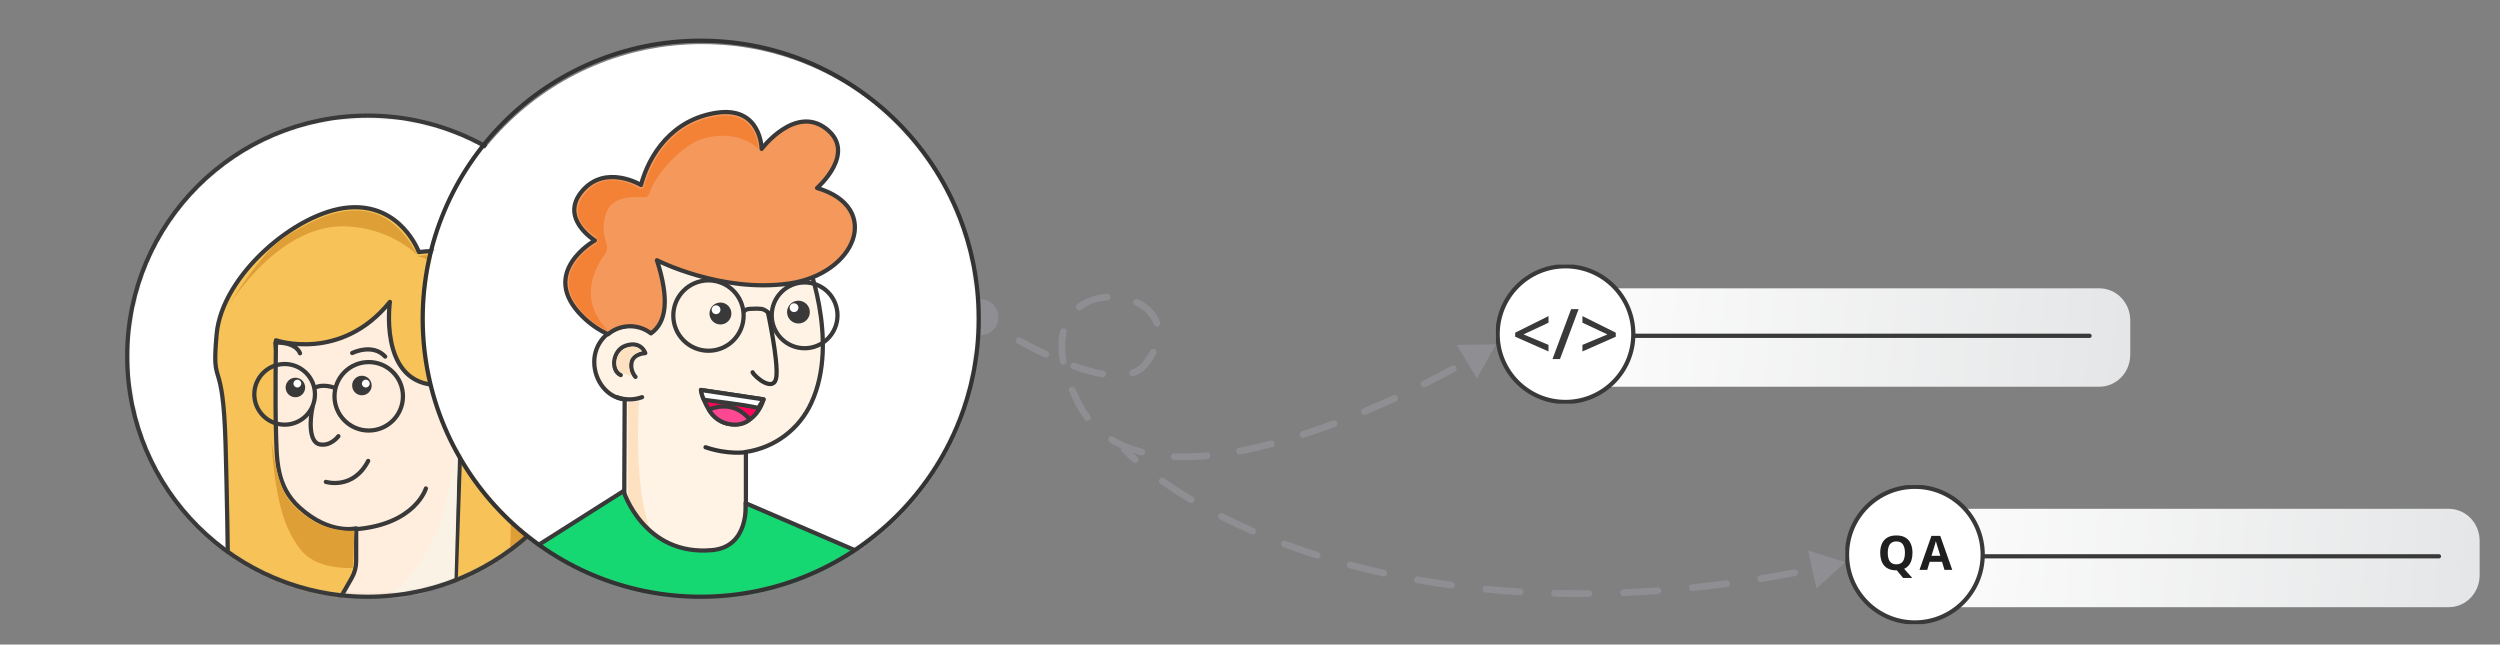 <svg width="737" height="190" viewBox="0 0 737 190" fill="none" xmlns="http://www.w3.org/2000/svg">
  <rect x="0" y="0" width="737" height="190" fill="#808080" stroke="none"/>
  <path d="M283.667 93.5C283.667 96.445 286.054 98.833 289 98.833C291.946 98.833 294.333 96.445 294.333 93.5C294.333 90.554 291.946 88.166 289 88.166C286.054 88.166 283.667 90.554 283.667 93.5ZM337.5 107.5L336.725 106.867L337.5 107.5ZM318 119L318.89 118.545L318 119ZM441 101.5L429.454 101.682L435.385 111.59L441 101.5ZM292.208 96.754C292.677 97.046 293.293 96.903 293.586 96.435C293.878 95.966 293.735 95.349 293.266 95.057L292.208 96.754ZM300.888 99.528C300.404 99.262 299.796 99.438 299.529 99.922C299.263 100.405 299.439 101.014 299.923 101.28L300.888 99.528ZM307.893 105.363C308.392 105.598 308.988 105.384 309.223 104.884C309.459 104.385 309.244 103.789 308.745 103.553L307.893 105.363ZM316.855 106.956C316.335 106.768 315.762 107.037 315.574 107.557C315.387 108.076 315.656 108.649 316.175 108.837L316.855 106.956ZM324.907 111.245C325.451 111.338 325.968 110.972 326.061 110.427C326.154 109.883 325.788 109.366 325.243 109.273L324.907 111.245ZM333.546 109.033C333.025 109.216 332.751 109.786 332.934 110.307C333.116 110.829 333.687 111.103 334.208 110.92L333.546 109.033ZM340.871 104.268C341.127 103.779 340.939 103.175 340.449 102.918C339.96 102.662 339.356 102.85 339.099 103.339L340.871 104.268ZM340.126 95.612C340.304 96.135 340.873 96.414 341.395 96.236C341.918 96.057 342.197 95.489 342.019 94.966L340.126 95.612ZM335.467 88.232C334.966 87.999 334.371 88.216 334.139 88.718C333.906 89.218 334.124 89.813 334.624 90.046L335.467 88.232ZM326.478 88.582C327.03 88.546 327.447 88.07 327.411 87.519C327.376 86.968 326.9 86.55 326.349 86.586L326.478 88.582ZM317.572 89.676C317.131 90.008 317.042 90.635 317.374 91.076C317.707 91.517 318.333 91.606 318.775 91.274L317.572 89.676ZM314.452 97.994C314.582 97.457 314.253 96.916 313.716 96.785C313.18 96.655 312.639 96.984 312.508 97.521L314.452 97.994ZM312.475 106.707C312.576 107.25 313.099 107.608 313.641 107.506C314.184 107.405 314.542 106.883 314.441 106.34L312.475 106.707ZM317.039 114.601C316.823 114.093 316.235 113.856 315.727 114.072C315.219 114.288 314.982 114.875 315.198 115.384L317.039 114.601ZM319.769 123.717C320.102 124.158 320.729 124.246 321.17 123.913C321.611 123.58 321.698 122.953 321.366 122.512L319.769 123.717ZM328.207 128.727C327.737 128.437 327.121 128.583 326.831 129.053C326.541 129.523 326.687 130.139 327.157 130.429L328.207 128.727ZM336.35 134.237C336.885 134.373 337.43 134.05 337.566 133.515C337.702 132.98 337.379 132.435 336.844 132.299L336.35 134.237ZM346.196 133.617C345.644 133.592 345.177 134.019 345.152 134.571C345.127 135.123 345.554 135.59 346.106 135.615L346.196 133.617ZM355.925 135.347C356.475 135.297 356.881 134.81 356.83 134.26C356.78 133.71 356.293 133.305 355.743 133.356L355.925 135.347ZM365.223 132.004C364.68 132.107 364.323 132.63 364.426 133.172C364.528 133.715 365.051 134.072 365.594 133.969L365.223 132.004ZM375.099 131.804C375.633 131.663 375.951 131.116 375.811 130.582C375.67 130.048 375.123 129.729 374.589 129.87L375.099 131.804ZM383.82 127.147C383.295 127.317 383.007 127.881 383.178 128.407C383.348 128.932 383.912 129.22 384.437 129.049L383.82 127.147ZM393.617 125.831C394.134 125.637 394.396 125.061 394.201 124.544C394.007 124.027 393.431 123.765 392.914 123.959L393.617 125.831ZM401.872 120.39C401.362 120.604 401.123 121.19 401.337 121.699C401.552 122.208 402.138 122.448 402.647 122.233L401.872 120.39ZM411.536 118.31C412.037 118.078 412.256 117.484 412.024 116.983C411.793 116.481 411.198 116.263 410.697 116.494L411.536 118.31ZM419.392 112.307C418.898 112.554 418.699 113.155 418.946 113.649C419.194 114.142 419.795 114.342 420.289 114.094L419.392 112.307ZM428.906 109.603C429.392 109.34 429.572 108.733 429.309 108.248C429.046 107.762 428.439 107.581 427.954 107.844L428.906 109.603ZM436.358 103.113C435.882 103.392 435.722 104.004 436.001 104.481C436.28 104.958 436.893 105.118 437.369 104.838L436.358 103.113ZM288.445 94.332C289.568 95.08 290.832 95.897 292.208 96.754L293.266 95.057C291.907 94.21 290.66 93.405 289.555 92.668L288.445 94.332ZM299.923 101.28C302.465 102.681 305.156 104.074 307.893 105.363L308.745 103.553C306.053 102.285 303.399 100.912 300.888 99.528L299.923 101.28ZM316.175 108.837C319.187 109.924 322.147 110.774 324.907 111.245L325.243 109.273C322.634 108.828 319.793 108.017 316.855 106.956L316.175 108.837ZM334.208 110.92C335.807 110.36 337.196 109.454 338.275 108.132L336.725 106.867C335.907 107.87 334.842 108.579 333.546 109.033L334.208 110.92ZM338.275 108.132C339.355 106.809 340.214 105.519 340.871 104.268L339.099 103.339C338.514 104.456 337.733 105.634 336.725 106.867L338.275 108.132ZM342.019 94.966C340.976 91.91 338.483 89.632 335.467 88.232L334.624 90.046C337.298 91.287 339.307 93.213 340.126 95.612L342.019 94.966ZM326.349 86.586C323.222 86.789 320.107 87.767 317.572 89.676L318.775 91.274C320.944 89.64 323.667 88.765 326.478 88.582L326.349 86.586ZM312.508 97.521C311.876 100.119 311.815 103.174 312.475 106.707L314.441 106.34C313.823 103.031 313.898 100.268 314.452 97.994L312.508 97.521ZM315.198 115.384C315.755 116.692 316.39 118.048 317.11 119.455L318.89 118.545C318.191 117.177 317.576 115.863 317.039 114.601L315.198 115.384ZM317.11 119.455C317.897 120.996 318.786 122.415 319.769 123.717L321.366 122.512C320.454 121.305 319.627 119.985 318.89 118.545L317.11 119.455ZM327.157 130.429C329.929 132.14 333.017 133.388 336.35 134.237L336.844 132.299C333.679 131.493 330.783 130.317 328.207 128.727L327.157 130.429ZM346.106 135.615C349.255 135.758 352.541 135.657 355.925 135.347L355.743 133.356C352.436 133.658 349.241 133.755 346.196 133.617L346.106 135.615ZM365.594 133.969C368.718 133.379 371.895 132.649 375.099 131.804L374.589 129.87C371.425 130.705 368.295 131.423 365.223 132.004L365.594 133.969ZM384.437 129.049C387.501 128.055 390.568 126.977 393.617 125.831L392.914 123.959C389.891 125.094 386.853 126.163 383.82 127.147L384.437 129.049ZM402.647 122.233C405.657 120.967 408.627 119.653 411.536 118.31L410.697 116.494C407.808 117.828 404.859 119.133 401.872 120.39L402.647 122.233ZM420.289 114.094C423.268 112.601 426.15 111.096 428.906 109.603L427.954 107.844C425.216 109.327 422.353 110.822 419.392 112.307L420.289 114.094Z" fill="#8E8E93"/>
  <path d="M544 165.721L532.987 162.249L535.487 173.523L544 165.721ZM333.99 136.232C334.403 136.599 335.035 136.561 335.402 136.148C335.768 135.735 335.731 135.103 335.317 134.736L333.99 136.232ZM343.209 140.969C342.759 140.649 342.135 140.754 341.815 141.204C341.495 141.654 341.6 142.279 342.051 142.599L343.209 140.969ZM350.638 148.18C351.112 148.463 351.726 148.308 352.009 147.833C352.292 147.359 352.136 146.745 351.662 146.462L350.638 148.18ZM360.509 151.333C360.016 151.083 359.414 151.279 359.164 151.771C358.913 152.263 359.109 152.865 359.602 153.116L360.509 151.333ZM368.843 157.474C369.35 157.695 369.939 157.464 370.16 156.957C370.381 156.451 370.15 155.862 369.644 155.641L368.843 157.474ZM379.018 159.433C378.5 159.24 377.924 159.502 377.731 160.019C377.537 160.537 377.8 161.113 378.317 161.306L379.018 159.433ZM387.991 164.65C388.517 164.817 389.079 164.527 389.247 164C389.414 163.474 389.123 162.912 388.597 162.744L387.991 164.65ZM398.282 165.578C397.749 165.435 397.2 165.751 397.058 166.285C396.915 166.818 397.231 167.367 397.765 167.509L398.282 165.578ZM407.706 169.934C408.246 170.053 408.779 169.713 408.898 169.173C409.017 168.634 408.677 168.1 408.137 167.981L407.706 169.934ZM418.042 169.95C417.498 169.853 416.979 170.216 416.883 170.76C416.787 171.304 417.149 171.823 417.693 171.919L418.042 169.95ZM427.775 173.496C428.322 173.571 428.826 173.187 428.9 172.64C428.975 172.093 428.592 171.589 428.044 171.514L427.775 173.496ZM438.123 172.688C437.574 172.635 437.085 173.037 437.031 173.587C436.978 174.136 437.38 174.625 437.93 174.679L438.123 172.688ZM448.085 175.476C448.636 175.509 449.11 175.089 449.143 174.538C449.176 173.987 448.756 173.513 448.205 173.48L448.085 175.476ZM458.313 173.908C457.761 173.895 457.302 174.331 457.288 174.883C457.274 175.435 457.711 175.894 458.263 175.908L458.313 173.908ZM468.457 175.988C469.009 175.983 469.453 175.531 469.448 174.979C469.443 174.426 468.991 173.983 468.439 173.988L468.457 175.988ZM478.567 173.731C478.016 173.754 477.587 174.22 477.61 174.771C477.633 175.323 478.099 175.752 478.65 175.729L478.567 173.731ZM488.831 175.145C489.381 175.105 489.795 174.626 489.755 174.075C489.715 173.524 489.236 173.11 488.685 173.151L488.831 175.145ZM498.781 172.26C498.231 172.317 497.832 172.809 497.889 173.358C497.945 173.907 498.437 174.307 498.986 174.25L498.781 172.26ZM509.108 173.056C509.655 172.983 510.04 172.481 509.968 171.933C509.895 171.386 509.392 171.001 508.845 171.073L509.108 173.056ZM518.871 169.602C518.326 169.689 517.955 170.203 518.042 170.748C518.13 171.293 518.643 171.664 519.189 171.576L518.871 169.602ZM529.223 169.823C529.766 169.721 530.123 169.198 530.021 168.655C529.919 168.113 529.396 167.756 528.853 167.858L529.223 169.823ZM538.787 165.853C538.247 165.969 537.904 166.501 538.02 167.041C538.136 167.581 538.668 167.924 539.208 167.808L538.787 165.853ZM330.282 132.696C331.39 133.841 332.627 135.023 333.99 136.232L335.317 134.736C333.989 133.558 332.789 132.41 331.718 131.304L330.282 132.696ZM342.051 142.599C344.649 144.446 347.512 146.316 350.638 148.18L351.662 146.462C348.58 144.625 345.762 142.783 343.209 140.969L342.051 142.599ZM359.602 153.116C362.511 154.596 365.592 156.054 368.843 157.474L369.644 155.641C366.428 154.237 363.383 152.796 360.509 151.333L359.602 153.116ZM378.317 161.306C381.414 162.465 384.639 163.583 387.991 164.65L388.597 162.744C385.277 161.687 382.084 160.58 379.018 159.433L378.317 161.306ZM397.765 167.509C400.978 168.37 404.292 169.18 407.706 169.934L408.137 167.981C404.752 167.234 401.467 166.43 398.282 165.578L397.765 167.509ZM417.693 171.919C420.971 172.5 424.332 173.028 427.775 173.496L428.044 171.514C424.628 171.049 421.294 170.526 418.042 169.95L417.693 171.919ZM437.93 174.679C441.246 175.001 444.631 175.268 448.085 175.476L448.205 173.48C444.775 173.273 441.415 173.008 438.123 172.688L437.93 174.679ZM458.263 175.908C461.602 175.991 465 176.019 468.457 175.988L468.439 173.988C465.004 174.019 461.629 173.991 458.313 173.908L458.263 175.908ZM478.65 175.729C481.992 175.59 485.386 175.397 488.831 175.145L488.685 173.151C485.261 173.4 481.888 173.593 478.567 173.731L478.65 175.729ZM498.986 174.25C502.315 173.906 505.689 173.509 509.108 173.056L508.845 171.073C505.445 171.524 502.09 171.919 498.781 172.26L498.986 174.25ZM519.189 171.576C522.494 171.045 525.839 170.461 529.223 169.823L528.853 167.858C525.486 168.492 522.159 169.073 518.871 169.602L519.189 171.576Z" fill="#8E8E93"/>
  <mask id="mask0_620_4710" style="mask-type:luminance" maskUnits="userSpaceOnUse" x="37" y="34" width="143" height="142">
    <path d="M108.42 175.93C147.588 175.93 179.34 144.178 179.34 105.01C179.34 65.842 147.588 34.09 108.42 34.09C69.252 34.09 37.5 65.842 37.5 105.01C37.5 144.178 69.252 175.93 108.42 175.93Z" fill="white"/>
  </mask>
  <g mask="url(#mask0_620_4710)">
    <path d="M108.42 175.93C147.588 175.93 179.34 144.178 179.34 105.01C179.34 65.842 147.588 34.09 108.42 34.09C69.252 34.09 37.5 65.842 37.5 105.01C37.5 144.178 69.252 175.93 108.42 175.93Z" fill="white"/>
    <path d="M159.68 187.48C159.68 187.48 155.74 122.09 153.68 107.12C151.62 92.15 147.68 71.41 123.48 74.3C123.48 74.3 118.23 59.86 102.74 61.17C87.25 62.48 65.45 81.17 63.87 98.46C62.29 115.75 65.71 103.46 66.5 131.02C67.29 158.58 67.55 196.93 67.55 196.93L106.15 194.83L105.63 155.7C105.63 155.7 89.87 147.3 86.19 132.86C82.51 118.42 81.19 101.08 81.19 101.08C81.19 101.08 91.74 122.88 107.19 108.44C107.19 108.44 111.61 111.59 127.37 113.69C127.37 113.69 102.6 124.98 108.64 134.17C114.68 143.36 143.91 131.81 132.64 132.33V170.41L157.33 189.32L159.68 187.48Z" fill="#F7C359" stroke="#393939" stroke-width="1.25" stroke-linecap="round" stroke-linejoin="round"/>
    <path fill-rule="evenodd" clip-rule="evenodd" d="M123 75.187C123 75.187 118.295 64.529 109 62.5C99.705 60.471 91.5 65.5 84.5 69.5C77 73.786 66.5 91.5 66.5 91.5C66.5 91.5 81.111 66.59 101.113 66.721C114.86 66.811 123 75.187 123 75.187Z" fill="#DF9F37"/>
    <path d="M123.05 75.46C128.05 76.72 132.29 80.72 137.22 85.33C157.13 104 149 183.71 149 183.71L156.44 189.41L158.81 187.57C158.81 187.57 154.87 122.15 152.81 107.18C150.75 92.21 147.22 72.57 123.05 75.46Z" fill="#DF9F37"/>
    <path d="M114.94 89C114.94 89 111.71 111.89 127.55 113.43C127.55 113.43 135.79 103.69 143.55 114.75C147.62 120.53 143.88 130.75 135.67 132.09L134.35 170.71L91.001 192.53L103.677 170.41C104.544 168.896 105 167.182 105 165.438V155.75C105 155.75 97.3 157.75 88.35 149.67C81.24 143.24 81.621 135.26 81.35 126.85C81.081 118.44 81.35 100.32 81.35 100.32C81.35 100.32 100.49 106.88 114.94 89Z" fill="#FFEDDD" stroke="#393939" stroke-width="1.25" stroke-linecap="round" stroke-linejoin="round"/>
    <path fill-rule="evenodd" clip-rule="evenodd" d="M104.5 156.5L104 167.5C98.048 167.5 91.851 166.41 88.292 161.64C87.149 160.108 85.98 158.202 84.893 155.843C80.501 146.315 80 129 80 129C80 129 80.793 139.135 84 145.5C86.296 150.057 91.045 152.74 93 154C98 156.5 103 156.5 103 156.5" fill="#DF9F37"/>
    <g style="mix-blend-mode:multiply">
      <path d="M134.14 132.29L135 133.5L134 170.5L91.78 191.48C110.45 175.39 129.15 176.73 134.14 132.29Z" fill="#FAF2E4"/>
    </g>
    <path d="M125.55 144C125.55 144 122.5 154.5 105 156" stroke="#393939" stroke-width="1.25" stroke-linecap="round" stroke-linejoin="round"/>
    <path d="M96.06 142.06C96.06 142.06 104.06 144.55 108.54 135.88" stroke="#393939" stroke-width="1.25" stroke-linecap="round" stroke-linejoin="round"/>
    <path d="M99.76 128.59C99.76 128.59 97.53 131.65 94.24 131C90.95 130.35 91.35 123.51 92.14 120" stroke="#393939" stroke-width="1.25" stroke-linecap="round" stroke-linejoin="round"/>
    <path d="M103.83 104.07C103.83 104.07 109.83 101.07 113.55 105.12" stroke="#393939" stroke-width="1.25" stroke-linecap="round" stroke-linejoin="round"/>
    <path d="M88.44 104.15C88.44 104.15 87.65 101.15 82 101" stroke="#393939" stroke-width="1.25" stroke-linecap="round" stroke-linejoin="round"/>
    <path d="M135.23 126.66C135.23 126.66 139.3 119.83 132.23 117.34C132.23 117.34 136.4 114.94 139.59 116.85C140.211 117.21 140.743 117.706 141.146 118.3C141.549 118.893 141.813 119.57 141.919 120.28C142.024 120.99 141.969 121.715 141.756 122.4C141.544 123.086 141.179 123.714 140.69 124.24L140.63 124.3" stroke="#808083" stroke-linecap="round" stroke-linejoin="round"/>
    <path d="M98.58 114.31C98.58 114.31 95.29 113 92.8 114.31" stroke="#393939" stroke-width="1.25" stroke-linecap="round" stroke-linejoin="round"/>
    <path d="M108.7 126.92C114.273 126.92 118.79 122.403 118.79 116.83C118.79 111.257 114.273 106.74 108.7 106.74C103.128 106.74 98.61 111.257 98.61 116.83C98.61 122.403 103.128 126.92 108.7 126.92Z" stroke="#393939" stroke-width="1.25" stroke-linecap="round" stroke-linejoin="round"/>
    <path d="M83.91 125.19C88.847 125.19 92.85 121.187 92.85 116.25C92.85 111.313 88.847 107.31 83.91 107.31C78.972 107.31 74.97 111.313 74.97 116.25C74.97 121.187 78.972 125.19 83.91 125.19Z" stroke="#393939" stroke-width="1.25" stroke-linecap="round" stroke-linejoin="round"/>
    <path d="M106.69 116.53C108.28 116.53 109.57 115.241 109.57 113.65C109.57 112.059 108.28 110.77 106.69 110.77C105.099 110.77 103.81 112.059 103.81 113.65C103.81 115.241 105.099 116.53 106.69 116.53Z" fill="#393939"/>
    <path d="M107.84 114.23C108.476 114.23 108.99 113.715 108.99 113.08C108.99 112.445 108.476 111.93 107.84 111.93C107.205 111.93 106.69 112.445 106.69 113.08C106.69 113.715 107.205 114.23 107.84 114.23Z" fill="white"/>
    <path d="M87.08 117.11C88.671 117.11 89.96 115.821 89.96 114.23C89.96 112.639 88.671 111.35 87.08 111.35C85.49 111.35 84.2 112.639 84.2 114.23C84.2 115.821 85.49 117.11 87.08 117.11Z" fill="#393939"/>
    <path d="M87.66 114.23C88.295 114.23 88.81 113.715 88.81 113.08C88.81 112.445 88.295 111.93 87.66 111.93C87.025 111.93 86.51 112.445 86.51 113.08C86.51 113.715 87.025 114.23 87.66 114.23Z" fill="white"/>
  </g>
  <path d="M108.42 175.93C147.588 175.93 179.34 144.178 179.34 105.01C179.34 65.842 147.588 34.09 108.42 34.09C69.252 34.09 37.5 65.842 37.5 105.01C37.5 144.178 69.252 175.93 108.42 175.93Z" stroke="#393939" stroke-width="1.25" stroke-miterlimit="10"/>
  <mask id="mask1_620_4710" style="mask-type:luminance" maskUnits="userSpaceOnUse" x="124" y="12" width="165" height="164">
    <path d="M206.57 175.92C251.836 175.92 288.53 139.225 288.53 93.96C288.53 48.695 251.836 12 206.57 12C161.305 12 124.61 48.695 124.61 93.96C124.61 139.225 161.305 175.92 206.57 175.92Z" fill="white"/>
  </mask>
  <g mask="url(#mask1_620_4710)">
    <path d="M206.96 176.92C252.225 176.92 288.92 140.225 288.92 94.96C288.92 49.695 252.225 13 206.96 13C161.695 13 125 49.695 125 94.96C125 140.225 161.695 176.92 206.96 176.92Z" fill="white"/>
    <path d="M183.949 164.441L184.15 117.744C178.951 117.179 175.19 112.212 175.19 106.727C175.164 104.137 176.094 101.629 177.8 99.682C179.507 97.735 181.87 96.486 184.439 96.174L182.881 83.052L189.558 69.454L237.383 75.416C237.383 75.416 247.74 100.227 239.196 118.732C237.443 122.568 234.758 125.904 231.386 128.435C228.014 130.967 224.062 132.613 219.892 133.225V177.972L183.949 164.441Z" fill="#FEF3E5" stroke="#393939" stroke-width="1.25" stroke-linecap="round" stroke-linejoin="round"/>
    <path d="M185.062 159.44L185.123 118.618L188.401 118.342C188.401 118.342 185.042 162.828 199.974 164.797C195.601 164.797 189.973 160.173 185.062 159.44Z" fill="#FDE1C0"/>
    <path d="M219.797 133.305C219.797 133.305 214.705 134.125 207.995 131.853" stroke="#333333" stroke-width="1.25" stroke-linecap="round" stroke-linejoin="round"/>
    <path d="M183.001 110.578C179.884 109.194 180.65 103.285 184.344 101.961C188.986 100.314 190.222 104.092 190.222 104.092C190.222 104.092 186.769 104.213 186.191 106.781C186.036 107.541 186.059 108.327 186.258 109.077C186.458 109.827 186.828 110.52 187.34 111.103" stroke="#393939" stroke-width="1.25" stroke-linecap="round" stroke-linejoin="round"/>
    <path d="M183.162 109.873C180.912 108.461 181.214 103.964 184.506 102.627C187.797 101.289 189.208 103.534 189.208 103.534C189.208 103.534 185.963 104.206 185.513 106.808C185.292 108.255 185.602 109.733 186.386 110.968" fill="#FDE1C0"/>
    <path d="M175.357 70.892C175.357 70.892 164.724 64.386 171.629 56.306C178.534 48.226 188.966 54.531 188.966 54.531C191.31 45.672 198.081 35.206 211.26 33.236C224.439 31.267 224.533 43.891 224.533 43.891C224.533 43.891 234.306 30.884 243.501 37.901C252.838 45.053 240.875 55.419 240.875 55.419C260.294 61.132 252.341 80.848 232.445 83.61C212.549 86.373 193.668 76.727 193.668 76.727C197.416 88.376 196.442 95.091 191.901 98.284C190.08 96.873 187.831 96.129 185.529 96.175C183.226 96.222 181.009 97.056 179.246 98.54C176.49 97.267 173.974 95.528 171.811 93.397C158.417 80.357 175.357 70.892 175.357 70.892Z" fill="#F4995B" stroke="#393939" stroke-width="1.25" stroke-linecap="round" stroke-linejoin="round"/>
    <path d="M179.132 97.363C176.64 96.248 175.034 95.326 172.63 93C162.071 82.742 171.017 74.717 175.498 72.022C175.698 71.906 175.864 71.741 175.982 71.542C176.099 71.343 176.163 71.117 176.168 70.886C176.173 70.654 176.118 70.426 176.009 70.222C175.9 70.019 175.74 69.847 175.545 69.723C172.119 67.444 167.484 62.907 172.63 56.864C178.144 50.391 185.627 53.873 188.401 55.52C188.529 55.597 188.673 55.644 188.822 55.657C188.971 55.67 189.121 55.65 189.26 55.596C189.4 55.543 189.526 55.459 189.628 55.35C189.731 55.242 189.807 55.111 189.852 54.968C192.451 46.23 198.752 36.147 211.346 34.298C223.544 32.477 223.531 43.924 223.531 43.924C223.531 43.924 218.52 38.11 207.921 40.678C201.244 42.291 193.143 51.433 191.363 57.119C191.257 57.452 191.041 57.737 190.75 57.929C190.459 58.121 190.111 58.208 189.765 58.175C187.017 57.913 180.71 57.839 178.843 62.376C177.677 65.331 177.641 68.612 178.742 71.592C178.952 72.18 179.013 72.811 178.92 73.429C178.828 74.047 178.584 74.633 178.211 75.134C175.457 78.851 170.285 88.235 179.132 97.363Z" fill="#F38236"/>
    <path d="M225.089 117.737L206.645 114.968C206.645 114.968 208.297 123.706 214.591 124.889C222.846 126.422 225.089 117.737 225.089 117.737Z" fill="#FF045B" stroke="#393939" stroke-width="1.25" stroke-linecap="round" stroke-linejoin="round"/>
    <path d="M220.986 123.646C215.867 117.307 208.982 120.769 208.982 120.769C209.611 121.885 210.479 122.846 211.524 123.585C212.57 124.323 213.767 124.819 215.028 125.037C219.038 125.777 220.986 123.646 220.986 123.646Z" fill="#FF4792" stroke="#393939" stroke-width="1.25" stroke-linecap="round" stroke-linejoin="round"/>
    <path d="M207.518 117.852C207.062 116.948 206.767 115.972 206.645 114.968L225.089 117.737C225.089 117.737 224.78 118.295 223.558 120.271C219.185 119.216 208.982 118.114 207.518 117.852Z" fill="white" stroke="#393939" stroke-width="1.25" stroke-linecap="round" stroke-linejoin="round"/>
    <path d="M208.855 103.399C214.579 103.399 219.219 98.756 219.219 93.028C219.219 87.299 214.579 82.656 208.855 82.656C203.131 82.656 198.49 87.299 198.49 93.028C198.49 98.756 203.131 103.399 208.855 103.399Z" stroke="#393939" stroke-width="1.25" stroke-miterlimit="10"/>
    <path d="M237.2 102.66C242.554 102.66 246.893 98.317 246.893 92.96C246.893 87.603 242.554 83.261 237.2 83.261C231.847 83.261 227.508 87.603 227.508 92.96C227.508 98.317 231.847 102.66 237.2 102.66Z" stroke="#393939" stroke-width="1.25" stroke-miterlimit="10"/>
    <path d="M226.769 92.584C226.258 91.846 225.5 91.315 224.633 91.085C223.674 90.977 222.707 90.957 221.745 91.025C220.804 91.078 219.998 91.025 219.36 91.75C219.279 91.84 219.203 91.934 219.132 92.033" stroke="#393939" stroke-width="1.25" stroke-miterlimit="10"/>
    <path d="M212.381 95.656C214.166 95.656 215.612 94.208 215.612 92.423C215.612 90.637 214.166 89.189 212.381 89.189C210.597 89.189 209.15 90.637 209.15 92.423C209.15 94.208 210.597 95.656 212.381 95.656Z" fill="#393939"/>
    <path d="M235.38 95.367C237.235 95.367 238.738 93.862 238.738 92.006C238.738 90.15 237.235 88.645 235.38 88.645C233.525 88.645 232.021 90.15 232.021 92.006C232.021 93.862 233.525 95.367 235.38 95.367Z" fill="#393939"/>
    <path d="M234.083 92.006C234.799 92.006 235.38 91.425 235.38 90.709C235.38 89.992 234.799 89.411 234.083 89.411C233.368 89.411 232.787 89.992 232.787 90.709C232.787 91.425 233.368 92.006 234.083 92.006Z" fill="white"/>
    <path d="M211.092 92.611C211.808 92.611 212.389 92.03 212.389 91.314C212.389 90.597 211.808 90.016 211.092 90.016C210.376 90.016 209.796 90.597 209.796 91.314C209.796 92.03 210.376 92.611 211.092 92.611Z" fill="white"/>
    <path d="M189.281 117.085C186.88 117.959 184.247 117.959 181.846 117.085" stroke="#393939" stroke-width="1.25" stroke-linecap="round" stroke-linejoin="round"/>
    <path d="M226.393 92.093C226.393 92.093 229.456 106.276 228.871 111.096C228.287 115.916 222.598 111.237 221.872 109.752" stroke="#333333" stroke-width="1.25" stroke-linecap="round" stroke-linejoin="round"/>
    <path d="M183.8 144.78L153.574 163.93C143.021 171.284 136.701 174.941 131.743 192.586L127.042 219.588C126.863 220.612 127.073 221.667 127.631 222.545C128.189 223.423 129.054 224.061 130.057 224.333C138.118 226.531 157.255 231.136 164.543 227.526L153.728 267.427H255.35C255.364 249.253 252.795 231.169 247.719 213.719L248.989 217.168L250.017 221.167C250.017 221.167 258.661 220.367 262.362 218.048C267.4 214.882 271.907 210.439 274.453 207.71C275.123 206.99 275.597 206.11 275.832 205.155C276.067 204.2 276.055 203.201 275.796 202.252L269.865 180.5C267.179 170.524 260.784 165.893 251.266 161.873L219.797 148.329C219.797 148.329 221.006 161.174 209.956 162.176C189.866 164.018 183.8 144.78 183.8 144.78Z" fill="#16D872" stroke="#393939" stroke-width="1.25" stroke-linecap="round" stroke-linejoin="round"/>
  </g>
  <path d="M206.57 175.92C251.836 175.92 288.53 139.225 288.53 93.96C288.53 48.695 251.836 12 206.57 12C161.305 12 124.61 48.695 124.61 93.96C124.61 139.225 161.305 175.92 206.57 175.92Z" stroke="#333333" stroke-width="1.25" stroke-miterlimit="10"/>
  <g clip-path="url(#clip0_620_4710)">
    <path d="M618.882 114H456.109C453.694 113.997 451.378 113.003 449.671 111.234C447.963 109.466 447.003 107.068 447 104.567V94.433C447 91.931 447.96 89.532 449.668 87.763C451.376 85.994 453.693 85 456.109 85H618.882C620.079 84.999 621.264 85.242 622.37 85.715C623.477 86.189 624.482 86.883 625.329 87.759C626.176 88.635 626.847 89.676 627.306 90.821C627.764 91.966 628 93.193 628 94.433V104.567C628 105.807 627.764 107.034 627.306 108.179C626.847 109.324 626.176 110.365 625.329 111.241C624.482 112.117 623.477 112.811 622.37 113.285C621.264 113.758 620.079 114.001 618.882 114Z" fill="url(#paint0_linear_620_4710)"/>
    <path d="M463 99H616" stroke="#393939" stroke-width="1.25" stroke-linecap="round" stroke-linejoin="round"/>
    <path d="M461.5 118.5C472.546 118.5 481.5 109.546 481.5 98.5C481.5 87.454 472.546 78.5 461.5 78.5C450.454 78.5 441.5 87.454 441.5 98.5C441.5 109.546 450.454 118.5 461.5 118.5Z" fill="white" stroke="#393939" stroke-width="1.25" stroke-miterlimit="10"/>
    <path d="M456.5 103.61L446.67 99.26V98.07L456.5 93.18V95.13L449.13 98.58L456.5 101.67V103.61Z" fill="#393939"/>
    <path d="M465.37 91.14L459.88 105.86H457.67L463.16 91.14H465.37Z" fill="#393939"/>
    <path d="M466.5 101.67L473.87 98.59L466.5 95.13V93.18L476.33 98.07V99.26L466.5 103.61V101.67Z" fill="#393939"/>
  </g>
  <g clip-path="url(#clip1_620_4710)">
    <path d="M721.882 179H559.109C556.694 178.997 554.378 178.003 552.671 176.234C550.963 174.466 550.003 172.068 550 169.567V159.433C550 156.931 550.96 154.532 552.668 152.763C554.376 150.994 556.693 150 559.109 150H721.882C723.079 149.999 724.264 150.242 725.37 150.715C726.477 151.189 727.482 151.883 728.329 152.759C729.176 153.635 729.847 154.676 730.306 155.821C730.764 156.966 731 158.193 731 159.433V169.567C731 170.807 730.764 172.034 730.306 173.179C729.847 174.324 729.176 175.365 728.329 176.241C727.482 177.117 726.477 177.811 725.37 178.285C724.264 178.758 723.079 179.001 721.882 179Z" fill="url(#paint1_linear_620_4710)"/>
    <path d="M566 164H719" stroke="#393939" stroke-width="1.25" stroke-linecap="round" stroke-linejoin="round"/>
    <path d="M564.5 183.5C575.546 183.5 584.5 174.546 584.5 163.5C584.5 152.454 575.546 143.5 564.5 143.5C553.454 143.5 544.5 152.454 544.5 163.5C544.5 174.546 553.454 183.5 564.5 183.5Z" fill="white" stroke="#393939" stroke-width="1.25" stroke-miterlimit="10"/>
    <path d="M563.8 162.989C563.8 163.732 563.711 164.413 563.533 165.033C563.36 165.648 563.091 166.182 562.727 166.633C562.362 167.084 561.899 167.437 561.339 167.692L563.745 170.379H561.031L559.199 168.137C559.167 168.137 559.14 168.137 559.117 168.137C559.094 168.137 559.069 168.137 559.042 168.137C558.226 168.137 557.52 168.016 556.923 167.774C556.326 167.528 555.831 167.177 555.439 166.722C555.052 166.266 554.763 165.721 554.571 165.088C554.38 164.454 554.284 163.75 554.284 162.976C554.284 161.941 554.453 161.041 554.79 160.275C555.132 159.505 555.656 158.908 556.362 158.484C557.069 158.061 557.966 157.849 559.056 157.849C560.14 157.849 561.031 158.061 561.729 158.484C562.43 158.908 562.95 159.505 563.287 160.275C563.629 161.046 563.8 161.95 563.8 162.989ZM556.506 162.989C556.506 163.687 556.592 164.288 556.766 164.794C556.943 165.295 557.219 165.683 557.593 165.956C557.966 166.225 558.45 166.359 559.042 166.359C559.644 166.359 560.131 166.225 560.505 165.956C560.879 165.683 561.15 165.295 561.318 164.794C561.492 164.288 561.578 163.687 561.578 162.989C561.578 161.941 561.382 161.116 560.99 160.515C560.598 159.913 559.953 159.612 559.056 159.612C558.459 159.612 557.971 159.749 557.593 160.022C557.219 160.291 556.943 160.679 556.766 161.185C556.592 161.686 556.506 162.287 556.506 162.989Z" fill="#1F1F1F"/>
    <path d="M573.239 168L572.515 165.621H568.871L568.146 168H565.863L569.391 157.965H571.981L575.522 168H573.239ZM572.009 163.844L571.284 161.52C571.239 161.365 571.177 161.166 571.1 160.925C571.027 160.679 570.951 160.43 570.874 160.18C570.801 159.924 570.742 159.703 570.696 159.517C570.651 159.703 570.587 159.936 570.505 160.214C570.427 160.487 570.352 160.747 570.279 160.993C570.206 161.239 570.154 161.415 570.122 161.52L569.404 163.844H572.009Z" fill="#1F1F1F"/>
  </g>
  <defs>
    <linearGradient id="paint0_linear_620_4710" x1="446.389" y1="90.753" x2="625.826" y2="108.255" gradientUnits="userSpaceOnUse">
      <stop stop-color="white"/>
      <stop offset="1" stop-color="#E5E6E7"/>
    </linearGradient>
    <linearGradient id="paint1_linear_620_4710" x1="549.389" y1="155.753" x2="728.826" y2="173.255" gradientUnits="userSpaceOnUse">
      <stop stop-color="white"/>
      <stop offset="1" stop-color="#E5E6E7"/>
    </linearGradient>
    <clipPath id="clip0_620_4710">
      <rect width="192.66" height="41" fill="white" transform="translate(441 78)"/>
    </clipPath>
    <clipPath id="clip1_620_4710">
      <rect width="192.66" height="41" fill="white" transform="translate(544 143)"/>
    </clipPath>
  </defs>
</svg>